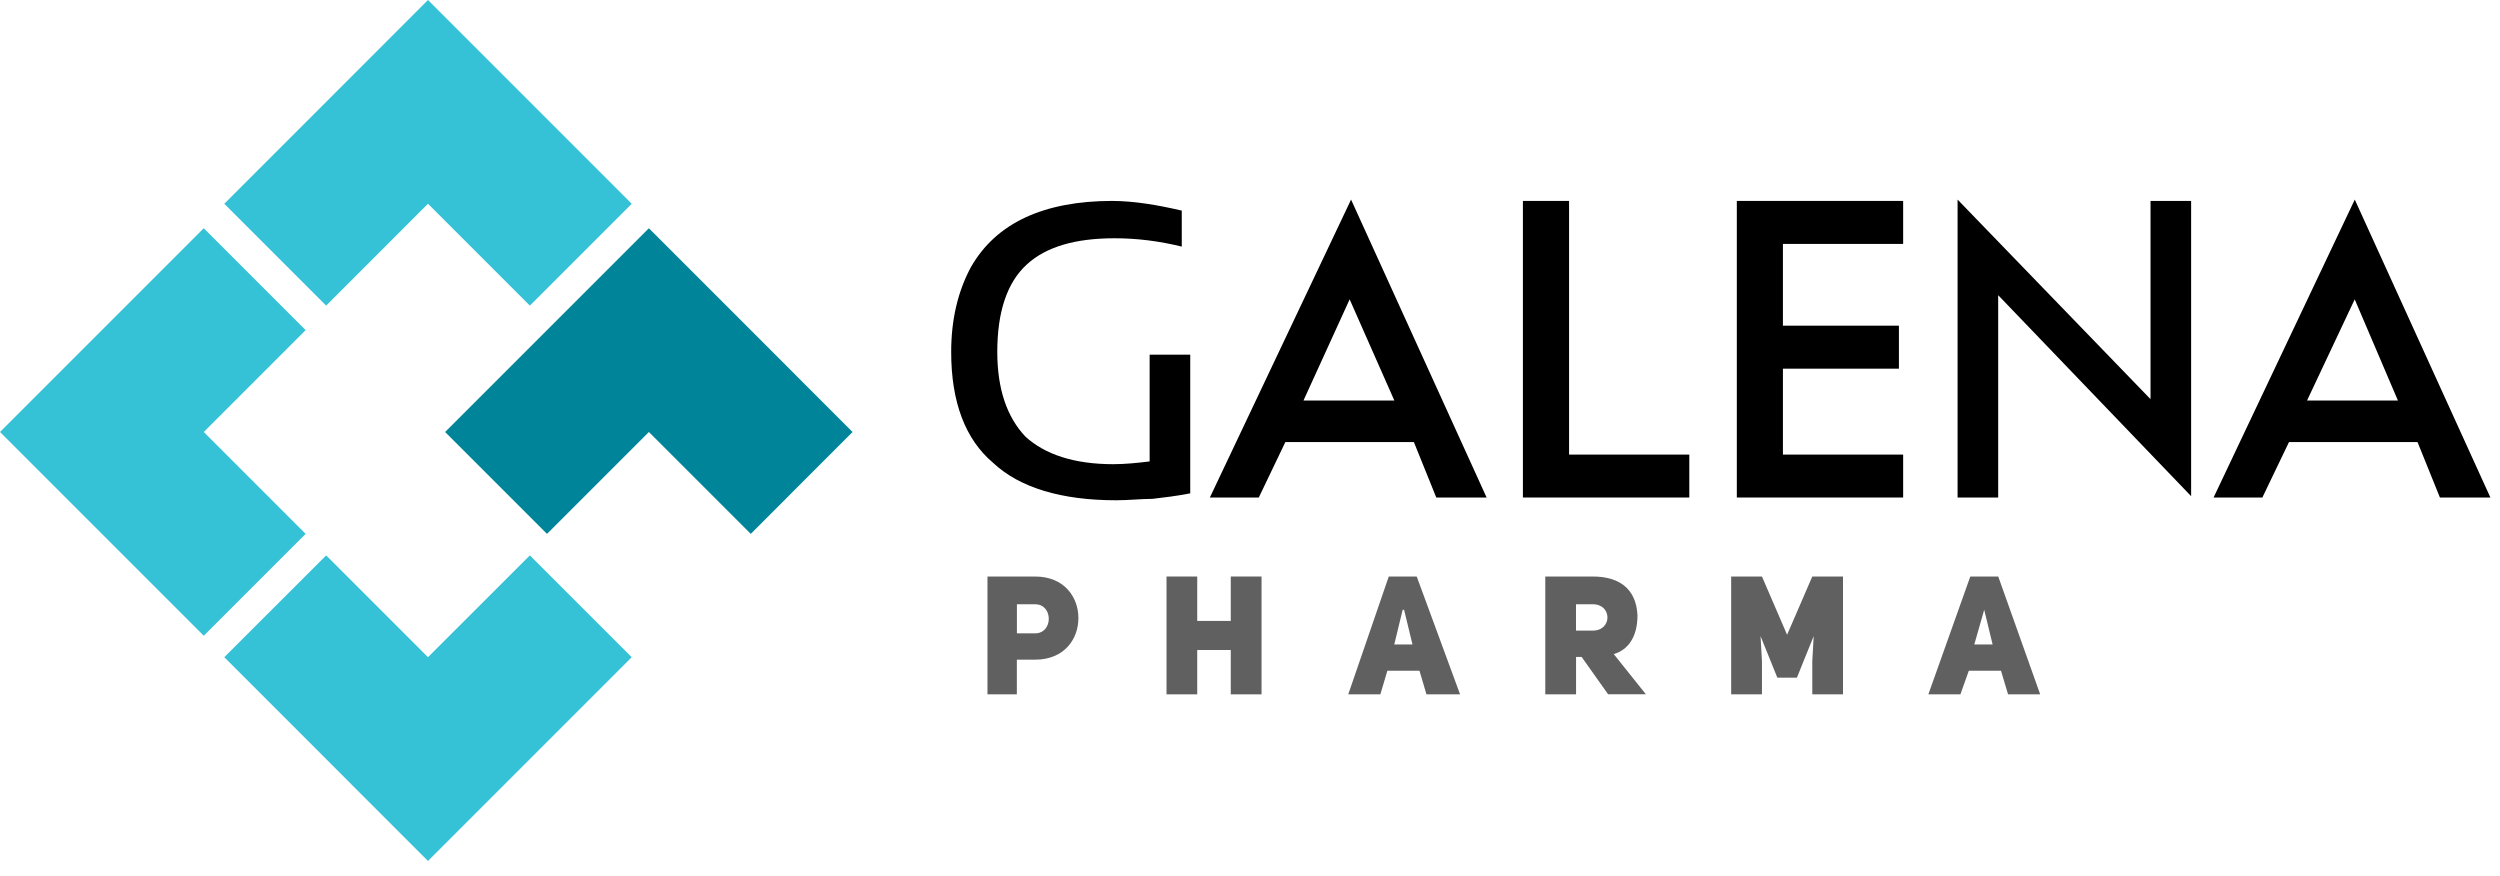 <?xml version="1.0" encoding="UTF-8"?><svg id="Layer_2" xmlns="http://www.w3.org/2000/svg" xmlns:xlink="http://www.w3.org/1999/xlink" viewBox="0 0 354.11 124.07"><defs><style>.cls-1{fill:#606060;}.cls-2{clip-path:url(#clippath-11);}.cls-3{clip-path:url(#clippath-10);}.cls-4{clip-path:url(#clippath-1);}.cls-5{clip-path:url(#clippath-3);}.cls-6{clip-path:url(#clippath-4);}.cls-7{clip-path:url(#clippath-2);}.cls-8{clip-path:url(#clippath-7);}.cls-9{clip-path:url(#clippath-6);}.cls-10{clip-path:url(#clippath-9);}.cls-11{clip-path:url(#clippath-8);}.cls-12{clip-path:url(#clippath-5);}.cls-13{fill:#008499;}.cls-14{clip-rule:evenodd;}.cls-14,.cls-15{fill:none;}.cls-15{fill-rule:evenodd;}.cls-16{fill:#35c1d6;}.cls-17{clip-path:url(#clippath);}</style><clipPath id="clippath"><polyline class="cls-14" points="1.09 5.69 1.09 124.07 354.11 124.07 354.11 5.69"/></clipPath><clipPath id="clippath-1"><polyline class="cls-14" points="1.09 5.69 1.09 124.07 354.11 124.07 354.11 5.69"/></clipPath><clipPath id="clippath-2"><polyline class="cls-14" points="1.09 5.69 1.09 124.07 354.11 124.07 354.11 5.69"/></clipPath><clipPath id="clippath-3"><polyline class="cls-14" points="1.09 5.69 1.09 124.07 354.11 124.07 354.11 5.69"/></clipPath><clipPath id="clippath-4"><polyline class="cls-14" points="1.09 5.69 1.09 124.07 354.11 124.07 354.11 5.69"/></clipPath><clipPath id="clippath-5"><polyline class="cls-14" points="1.09 5.69 1.09 124.07 354.11 124.07 354.11 5.69"/></clipPath><clipPath id="clippath-6"><polyline class="cls-14" points="1.09 5.69 1.09 124.07 354.11 124.07 354.11 5.69"/></clipPath><clipPath id="clippath-7"><polyline class="cls-14" points="1.09 5.69 1.09 124.07 354.11 124.07 354.11 5.69"/></clipPath><clipPath id="clippath-8"><polyline class="cls-14" points="1.09 5.69 1.09 124.07 354.11 124.07 354.11 5.69"/></clipPath><clipPath id="clippath-9"><polyline class="cls-14" points="1.09 5.69 1.09 124.07 354.11 124.07 354.11 5.69"/></clipPath><clipPath id="clippath-10"><polyline class="cls-14" points="1.09 5.69 1.09 124.07 354.11 124.07 354.11 5.69"/></clipPath><clipPath id="clippath-11"><polyline class="cls-14" points="1.09 5.69 1.09 124.07 354.11 124.07 354.11 5.69"/></clipPath></defs><g id="Layer_1-2"><polygon class="cls-16" points="28.86 61.19 43.29 46.76 28.86 32.33 14.43 46.76 0 61.19 14.43 75.62 28.86 90.05 43.29 75.62 28.86 61.19"/><polygon class="cls-16" points="60.62 28.86 75.05 43.29 89.48 28.86 75.05 14.43 60.62 0 46.2 14.43 31.77 28.86 46.2 43.29 60.62 28.86"/><polygon class="cls-13" points="106.34 46.76 91.91 32.33 77.48 46.76 63.05 61.19 77.48 75.62 91.91 61.19 106.34 75.62 120.76 61.19 106.34 46.76"/><polygon class="cls-16" points="60.62 93.09 46.2 78.67 31.77 93.09 46.2 107.52 60.62 121.95 75.05 107.52 89.48 93.09 75.05 78.67 60.62 93.09"/><g class="cls-17"><path class="cls-1" d="M139.88,81.66h6.73c4.16,0,6.14,2.94,6.14,5.89s-1.98,5.89-6.14,5.89h-2.58v4.91h-4.16v-16.69ZM146.62,89.71h0c2.58,0,2.58-4.12,0-4.12h-2.58v4.12h2.58Z"/></g><g class="cls-4"><polygon class="cls-1" points="169.58 98.35 169.58 98.35 165.23 98.35 165.23 81.66 169.58 81.66 169.58 87.95 174.33 87.95 174.33 81.66 178.69 81.66 178.69 98.35 174.33 98.35 174.33 92.07 169.58 92.07 169.58 98.35"/></g><g class="cls-7"><path class="cls-1" d="M206.8,98.35h-4.75l-.99-3.34h-4.55l-.99,3.34h-4.55l5.74-16.69h3.96l6.14,16.69ZM200.07,91.28h0l-1.19-4.91h-.2l-1.19,4.91h2.57Z"/></g><g class="cls-5"><path class="cls-1" d="M224.03,93.05h-.79v5.3h-4.36v-16.69h6.73c3.56,0,6.14,1.57,6.33,5.5,0,3.14-1.39,4.91-3.36,5.49l4.55,5.69h-5.35l-3.76-5.3ZM225.61,89.32h0c2.77,0,2.77-3.73,0-3.73h-2.38v3.73h2.38Z"/></g><g class="cls-6"><polygon class="cls-1" points="245.21 81.66 245.21 81.66 249.57 81.66 253.13 89.91 256.7 81.66 261.05 81.66 261.05 98.35 256.7 98.35 256.7 93.64 256.9 90.1 254.52 95.99 251.75 95.99 249.37 90.1 249.57 93.64 249.57 98.35 245.21 98.35 245.21 81.66"/></g><g class="cls-12"><path class="cls-1" d="M288.97,98.35h-4.54l-1-3.34h-4.56l-1.19,3.34h-4.54l5.94-16.69h3.96l5.94,16.69ZM282.24,91.28h0l-1.19-4.91-1.4,4.91h2.59Z"/></g><g class="cls-9"><path d="M168.59,50.25h0v19.63c-1.98.39-3.76.59-5.35.78-1.59,0-3.37.2-5.15.2-7.72,0-13.66-1.77-17.42-5.3-3.96-3.34-5.94-8.64-5.94-15.7,0-4.71.99-8.64,2.77-11.98,1.78-3.14,4.36-5.5,7.72-7.07,3.36-1.57,7.52-2.35,12.27-2.35,3.17,0,6.54.59,9.9,1.37v5.1c-3.17-.78-6.33-1.18-9.5-1.18-5.54,0-9.7,1.18-12.47,3.73-2.77,2.55-4.16,6.67-4.16,12.37,0,5.3,1.39,9.23,3.96,11.97,2.77,2.55,6.93,3.93,12.47,3.93,1.78,0,3.56-.2,5.15-.39v-15.12h5.74Z"/></g><g class="cls-8"><polygon points="222.25 28.46 222.25 28.46 222.25 64.39 239.28 64.39 239.28 70.47 215.71 70.47 215.71 28.46 222.25 28.46"/></g><g class="cls-11"><polygon points="269.57 34.55 269.57 34.55 252.54 34.55 252.54 46.13 268.97 46.13 268.97 52.22 252.54 52.22 252.54 64.39 269.57 64.39 269.57 70.47 246.01 70.47 246.01 28.46 269.57 28.46 269.57 34.55"/></g><g class="cls-10"><polygon points="277.28 70.47 277.28 70.47 277.28 28.27 304.61 56.54 304.61 28.46 310.36 28.46 310.36 70.28 283.03 41.81 283.03 70.47 277.28 70.47"/></g><g class="cls-3"><path d="M342.42,62.62h-18.2l-3.77,7.85h-6.91l20-42.2,19.21,42.2h-7.15l-3.17-7.85ZM339.65,56.73h0l-6.12-14.33-6.75,14.33h12.88Z"/></g><g class="cls-2"><path d="M200.27,62.62h-18.21l-3.76,7.85h-6.93l20-42.2,19.2,42.2h-7.13l-3.17-7.85ZM197.5,56.73h0l-6.33-14.33-6.54,14.33h12.87Z"/></g><polyline class="cls-15" points="1.09 5.69 1.09 124.07 354.11 124.07 354.11 5.69"/></g></svg>